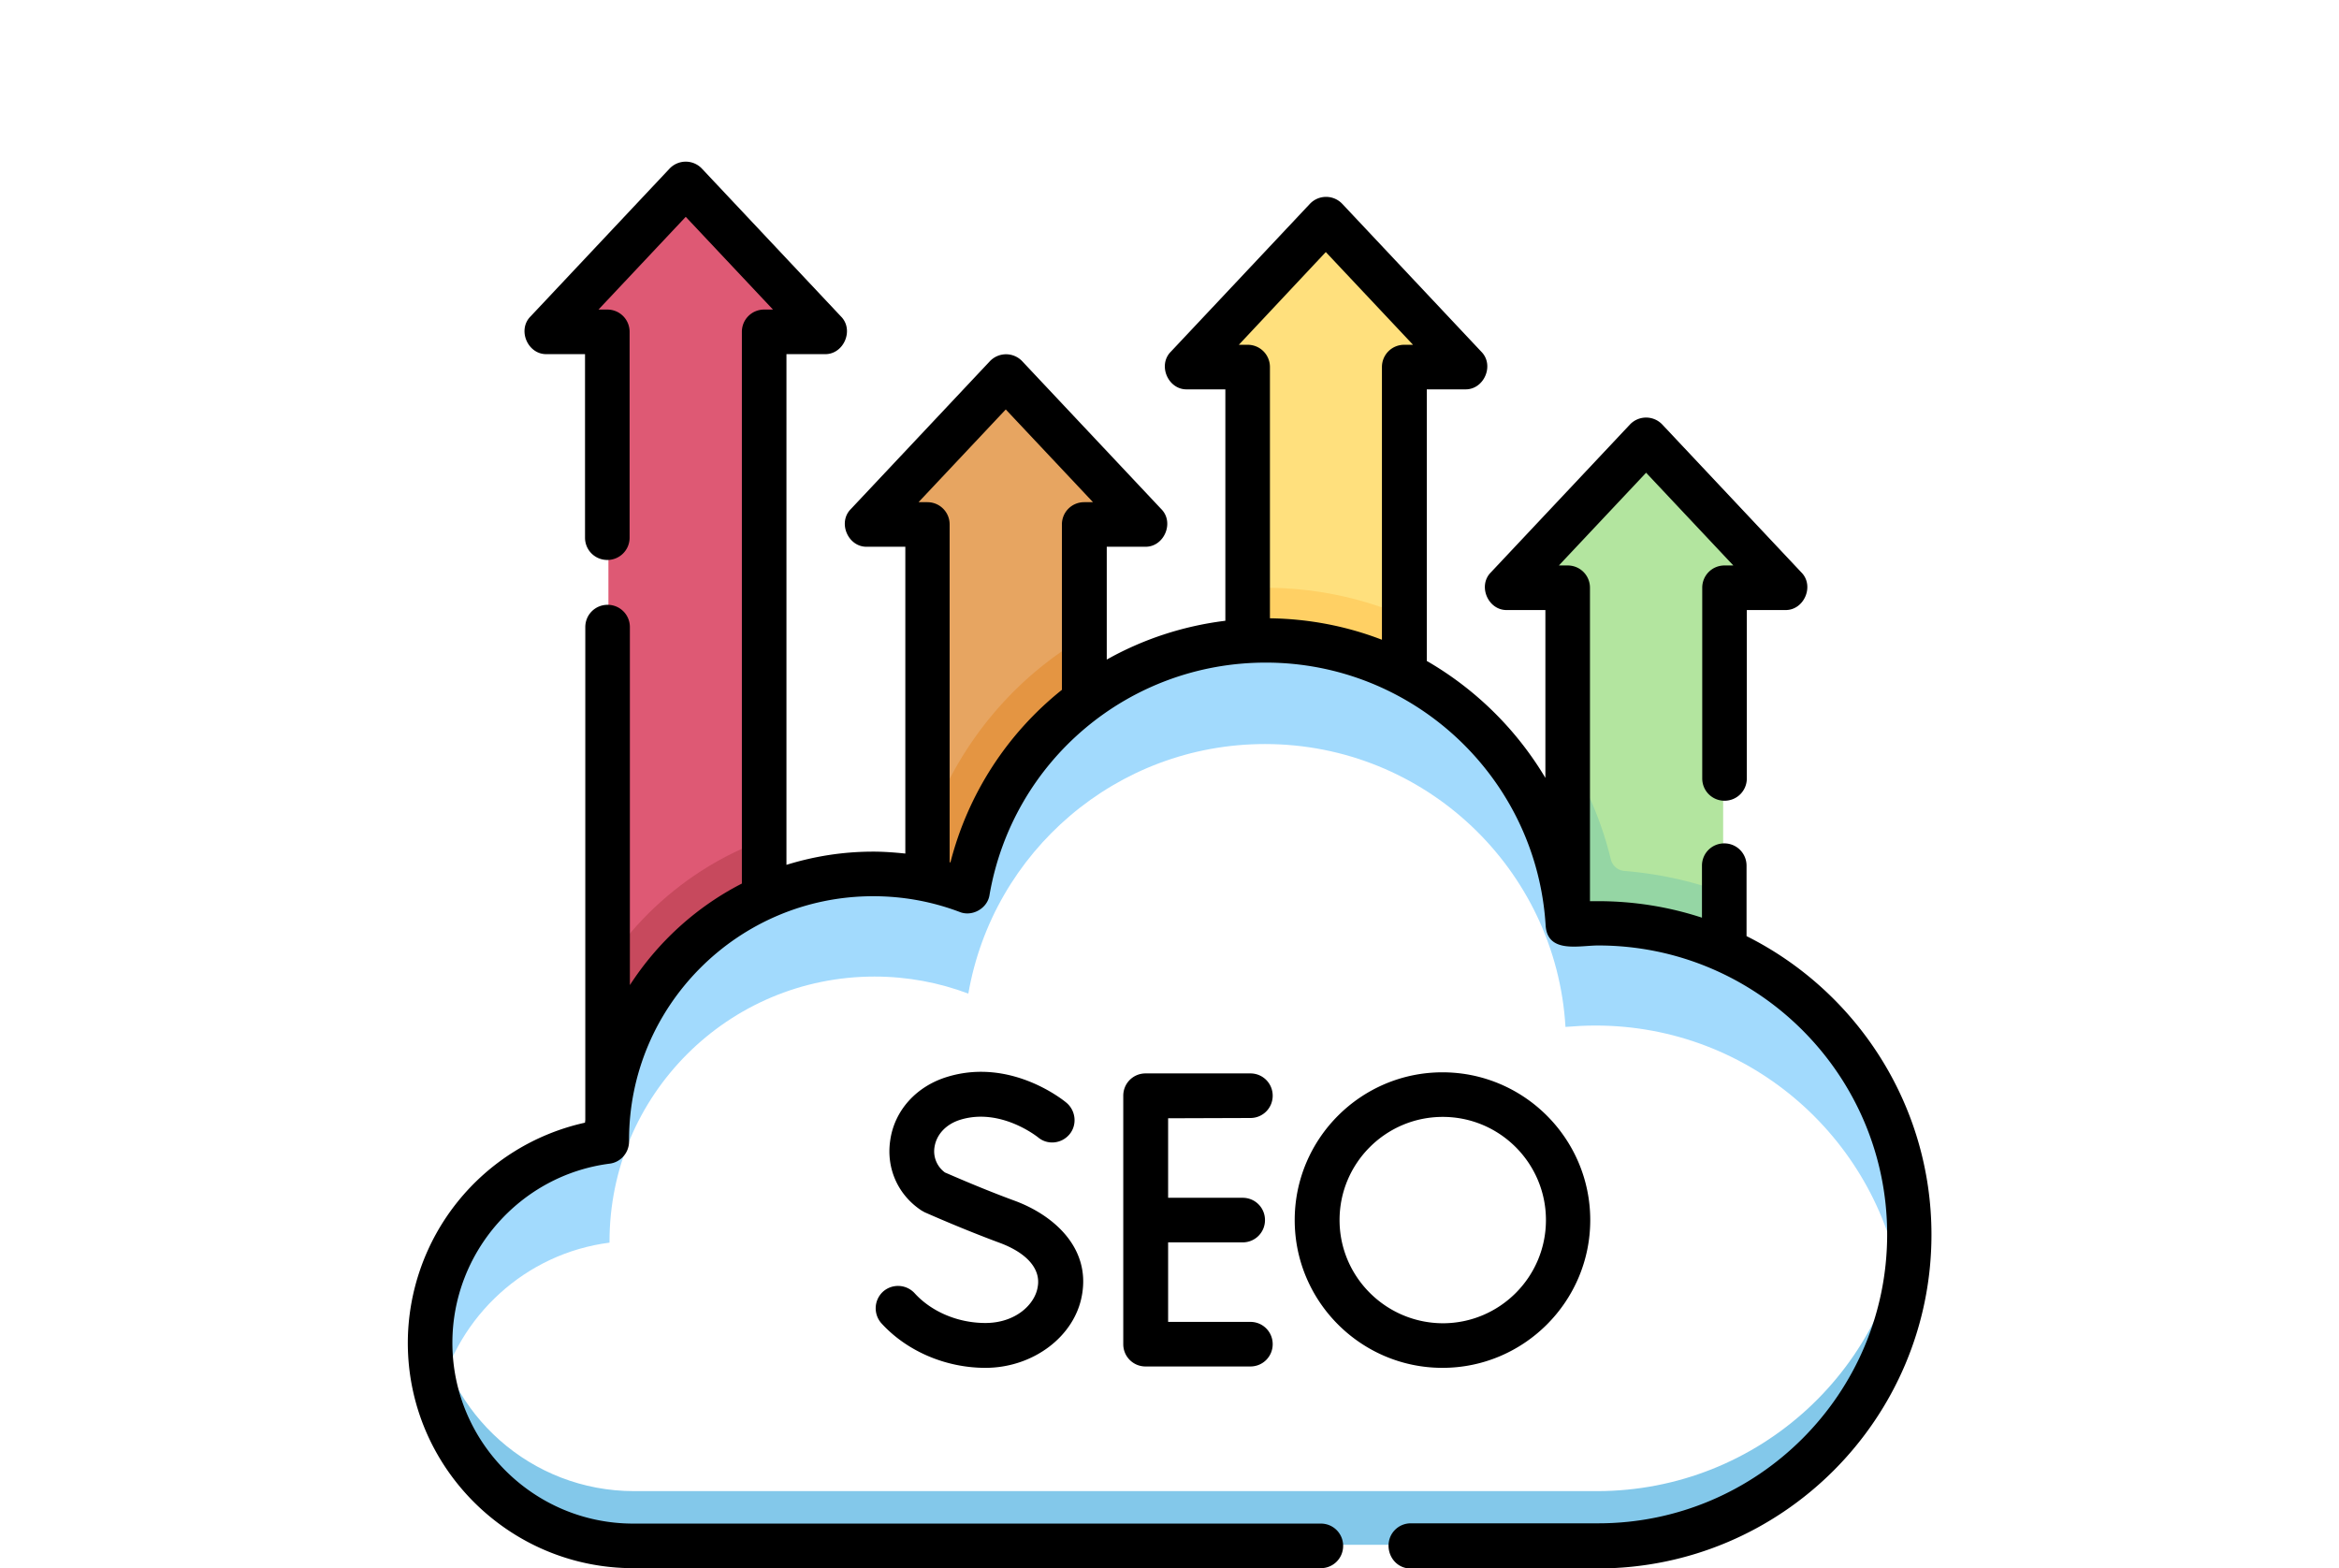 <svg version="1.1" id="Layer_1" xmlns="http://www.w3.org/2000/svg" x="0" y="0" viewBox="0 0 85 57" style="enable-background:new 0 0 85 57" xml:space="preserve"><style>.st0{display:none}.st1{display:inline}.st2{fill:#e8f0fd}.st4{fill:#fff}.st6{fill:#cedbf0}.st7{fill:#ffb954}.st8{fill:#ff5d5d}.st9{fill:#4dbaf6}.st15,.st17{display:inline;fill:#fff}.st17{fill:#ff5d5d}.st22{fill:#f9f7f8}.st23{fill:#f8fdff}.st30{fill:#01d0fb}.st31{fill:#6fd7a3}.st33{fill:#fee45a}.st39{fill:#aab2bd}.st40{fill:#e6e9ed}.st41{fill:#fcd770}.st43{fill:#de5974}.st53{display:inline;fill:#fcd770}.st56{fill:#e490d0}.st57{fill:#f9f6f9}.st58{fill:#dddaec}.st59{fill:#df73c1}.st60{fill:#f9ef63}</style><path d="M22.15 45.16v-.04c0-5.32 4.31-9.63 9.63-9.63 1.2 0 2.35.22 3.41.62.89-5.15 5.38-9.07 10.78-9.07 5.82 0 10.58 4.55 10.92 10.28.36-.03.72-.05 1.09-.05 5.68 0 10.37 4.21 11.14 9.69.13-.68.2-1.39.2-2.11 0-6.24-5.06-11.29-11.29-11.29-.37 0-.74.02-1.1.05-.35-5.75-5.12-10.31-10.96-10.31-5.42 0-9.92 3.93-10.82 9.09-1.06-.4-2.21-.62-3.42-.62-5.34 0-9.66 4.33-9.66 9.66v.04c-3.61.47-6.41 3.56-6.41 7.3 0 .69.1 1.36.28 1.99.7-2.94 3.16-5.21 6.21-5.6z" style="fill:#a2dafd"/><path d="M58.03 54.19H23.04c-3.74 0-6.83-2.79-7.3-6.4-.04.32-.07.65-.07.98 0 4.07 3.3 7.37 7.37 7.37h34.99c6.24 0 11.29-5.06 11.29-11.29 0-.33-.01-.65-.04-.97-.49 5.78-5.34 10.31-11.25 10.31z" style="fill:#83c8ea"/><path d="M56.94 33.61c.36-.03.73-.05 1.1-.05 1.63 0 3.18.35 4.58.97V21.38h2.2l-5.04-5.36-5.04 5.36h2.2v12.23z" style="fill:#b3e59f"/><path d="M45.33 23.32c.22-.01.43-.02.65-.02 1.81 0 3.52.44 5.03 1.22V13.37h2.2l-5.04-5.36-5.04 5.36h2.2v9.95z" style="fill:#ffe07d"/><path d="M33.72 31.97c.5.1.98.24 1.44.42.49-2.81 2.04-5.26 4.24-6.9v-6.4h2.2l-5.04-5.36-5.04 5.36h2.2v12.88z" style="fill:#e7a561"/><path class="st43" d="M22.11 40.69a9.657 9.657 0 0 1 5.68-8.08V12.1h2.2l-5.04-5.36-5.04 5.36h2.2v28.59z"/><path d="M27.79 32.61v-2.1c-1.58.57-3.03 1.49-4.25 2.71-.54.54-1.01 1.12-1.43 1.73v5.74c.27-3.61 2.53-6.66 5.68-8.08z" style="fill:#c7495d"/><path d="M33.72 29.99v1.98c.5.1.98.24 1.44.42.49-2.81 2.04-5.26 4.24-6.9v-2.34c-.63.37-1.23.8-1.79 1.27A12.884 12.884 0 0 0 33.78 30c-.02 0-.04-.01-.06-.01z" style="fill:#e49542"/><path d="M51.01 24.52v-2.14c-1.55-.66-3.25-1.02-5.03-1.02-.22 0-.43.01-.65.02v1.95c.22-.01.43-.02.65-.02 1.81-.01 3.52.43 5.03 1.21z" style="fill:#ffd064"/><path d="M58.54 31.24c-.33-1.37-.88-2.65-1.61-3.81v6.18c.36-.03.73-.05 1.09-.05 1.63 0 3.18.35 4.58.97v-2.1c-1.14-.42-2.35-.68-3.59-.78a.555.555 0 0 1-.47-.41z" style="fill:#95d6a4"/><path d="M63.47 34.02v-2.56c0-.45-.36-.81-.81-.81-.45 0-.81.36-.81.81v1.89c-1.19-.39-2.46-.6-3.78-.6h-.29V21.36c0-.45-.36-.81-.81-.81h-.32l3.17-3.37 3.17 3.37h-.32c-.45 0-.81.36-.81.81v6.93c0 .45.36.81.81.81s.81-.36.81-.81v-6.12h1.39c.69.02 1.08-.88.59-1.37l-5.05-5.37a.81.81 0 0 0-1.18 0l-5.05 5.37c-.49.49-.1 1.39.59 1.37h1.39v6.1a12.023 12.023 0 0 0-4.31-4.25v-9.87h1.39c.69.02 1.08-.88.59-1.37l-5.05-5.37a.81.81 0 0 0-1.18 0l-5.05 5.37c-.49.49-.1 1.39.59 1.37h1.39v8.41c-1.55.19-3.01.68-4.31 1.41v-4.1h1.39c.69.02 1.08-.88.59-1.37l-5.05-5.37a.81.81 0 0 0-1.18 0l-5.05 5.37c-.49.49-.1 1.39.59 1.37h1.39v11.15c-.39-.04-.78-.07-1.17-.07-1.1 0-2.15.17-3.15.48V12.87h1.39c.69.02 1.08-.88.59-1.37l-5.05-5.37a.81.81 0 0 0-1.18 0l-5.05 5.37c-.49.49-.1 1.39.59 1.37h1.39v6.67c0 .45.36.81.81.81.45 0 .81-.36.81-.81v-7.48c0-.45-.36-.81-.81-.81h-.32l3.17-3.37 3.17 3.37h-.32c-.45 0-.81.36-.81.81v20.05c-1.66.85-3.06 2.13-4.07 3.69V22.79c0-.45-.36-.81-.81-.81-.45 0-.81.36-.81.81v17.9c0 .04-.01.07-.01.11a8.21 8.21 0 0 0-6.44 8c0 4.52 3.68 8.19 8.19 8.19H48c.45 0 .81-.36.81-.81 0-.45-.36-.81-.81-.81H23.01c-3.62 0-6.57-2.95-6.57-6.57 0-3.29 2.46-6.09 5.71-6.51.41-.05.71-.4.71-.81v-.05c0-4.89 3.98-8.86 8.87-8.86 1.08 0 2.13.19 3.14.57.46.19 1.02-.13 1.09-.62.85-4.89 5.07-8.44 10.04-8.44 5.38 0 9.85 4.2 10.17 9.57.08 1.01 1.22.71 1.91.71 5.79 0 10.5 4.71 10.5 10.5s-4.71 10.5-10.5 10.5h-6.81c-.45 0-.81.36-.81.81s.34.83.79.83h6.81c6.69 0 12.13-5.44 12.13-12.13 0-4.74-2.74-8.86-6.72-10.85zM48.18 9.16l3.17 3.37h-.32c-.45 0-.81.36-.81.81v9.91c-1.27-.49-2.64-.76-4.07-.78v-9.13c0-.45-.36-.81-.81-.81h-.32l3.16-3.37zM34.54 31.34c-.01 0-.02 0-.03-.01V19.06c0-.45-.36-.81-.81-.81h-.32l3.17-3.37 3.17 3.37h-.32c-.45 0-.81.36-.81.81v6.01a11.74 11.74 0 0 0-4.05 6.27z"/><path d="M45.44 40.63c.45 0 .81-.36.81-.81s-.36-.81-.81-.81h-3.81c-.45 0-.81.36-.81.81v9.03c0 .45.36.81.81.81h3.81c.45 0 .81-.36.81-.81s-.36-.81-.81-.81h-2.99v-2.89h2.71c.45 0 .81-.36.81-.81 0-.45-.36-.81-.81-.81h-2.71v-2.89l2.99-.01zM35.81 48.08c-1 0-1.96-.41-2.57-1.08a.82.82 0 0 0-1.15-.06.82.82 0 0 0-.06 1.15c.92 1.01 2.33 1.62 3.78 1.62 1.73 0 3.25-1.14 3.51-2.65.31-1.74-1.06-2.91-2.44-3.42-1.17-.43-2.26-.91-2.54-1.03a.95.95 0 0 1-.38-.92c.07-.46.42-.84.95-1 1.46-.44 2.78.62 2.81.64.34.29.85.24 1.14-.1.29-.34.24-.86-.1-1.15-.08-.07-2-1.65-4.32-.95-1.14.34-1.94 1.23-2.09 2.32-.15 1.02.29 1.99 1.15 2.55.04.02.07.04.11.06.05.02 1.3.58 2.7 1.1 1.01.37 1.52.96 1.4 1.61-.1.64-.81 1.31-1.9 1.31zM57.79 44.34c0-2.96-2.41-5.37-5.37-5.37s-5.37 2.41-5.37 5.37 2.41 5.37 5.37 5.37 5.37-2.41 5.37-5.37zm-9.11 0c0-2.07 1.68-3.75 3.75-3.75s3.75 1.68 3.75 3.75c0 2.07-1.68 3.75-3.75 3.75-2.07-.01-3.75-1.69-3.75-3.75z"/></svg>
